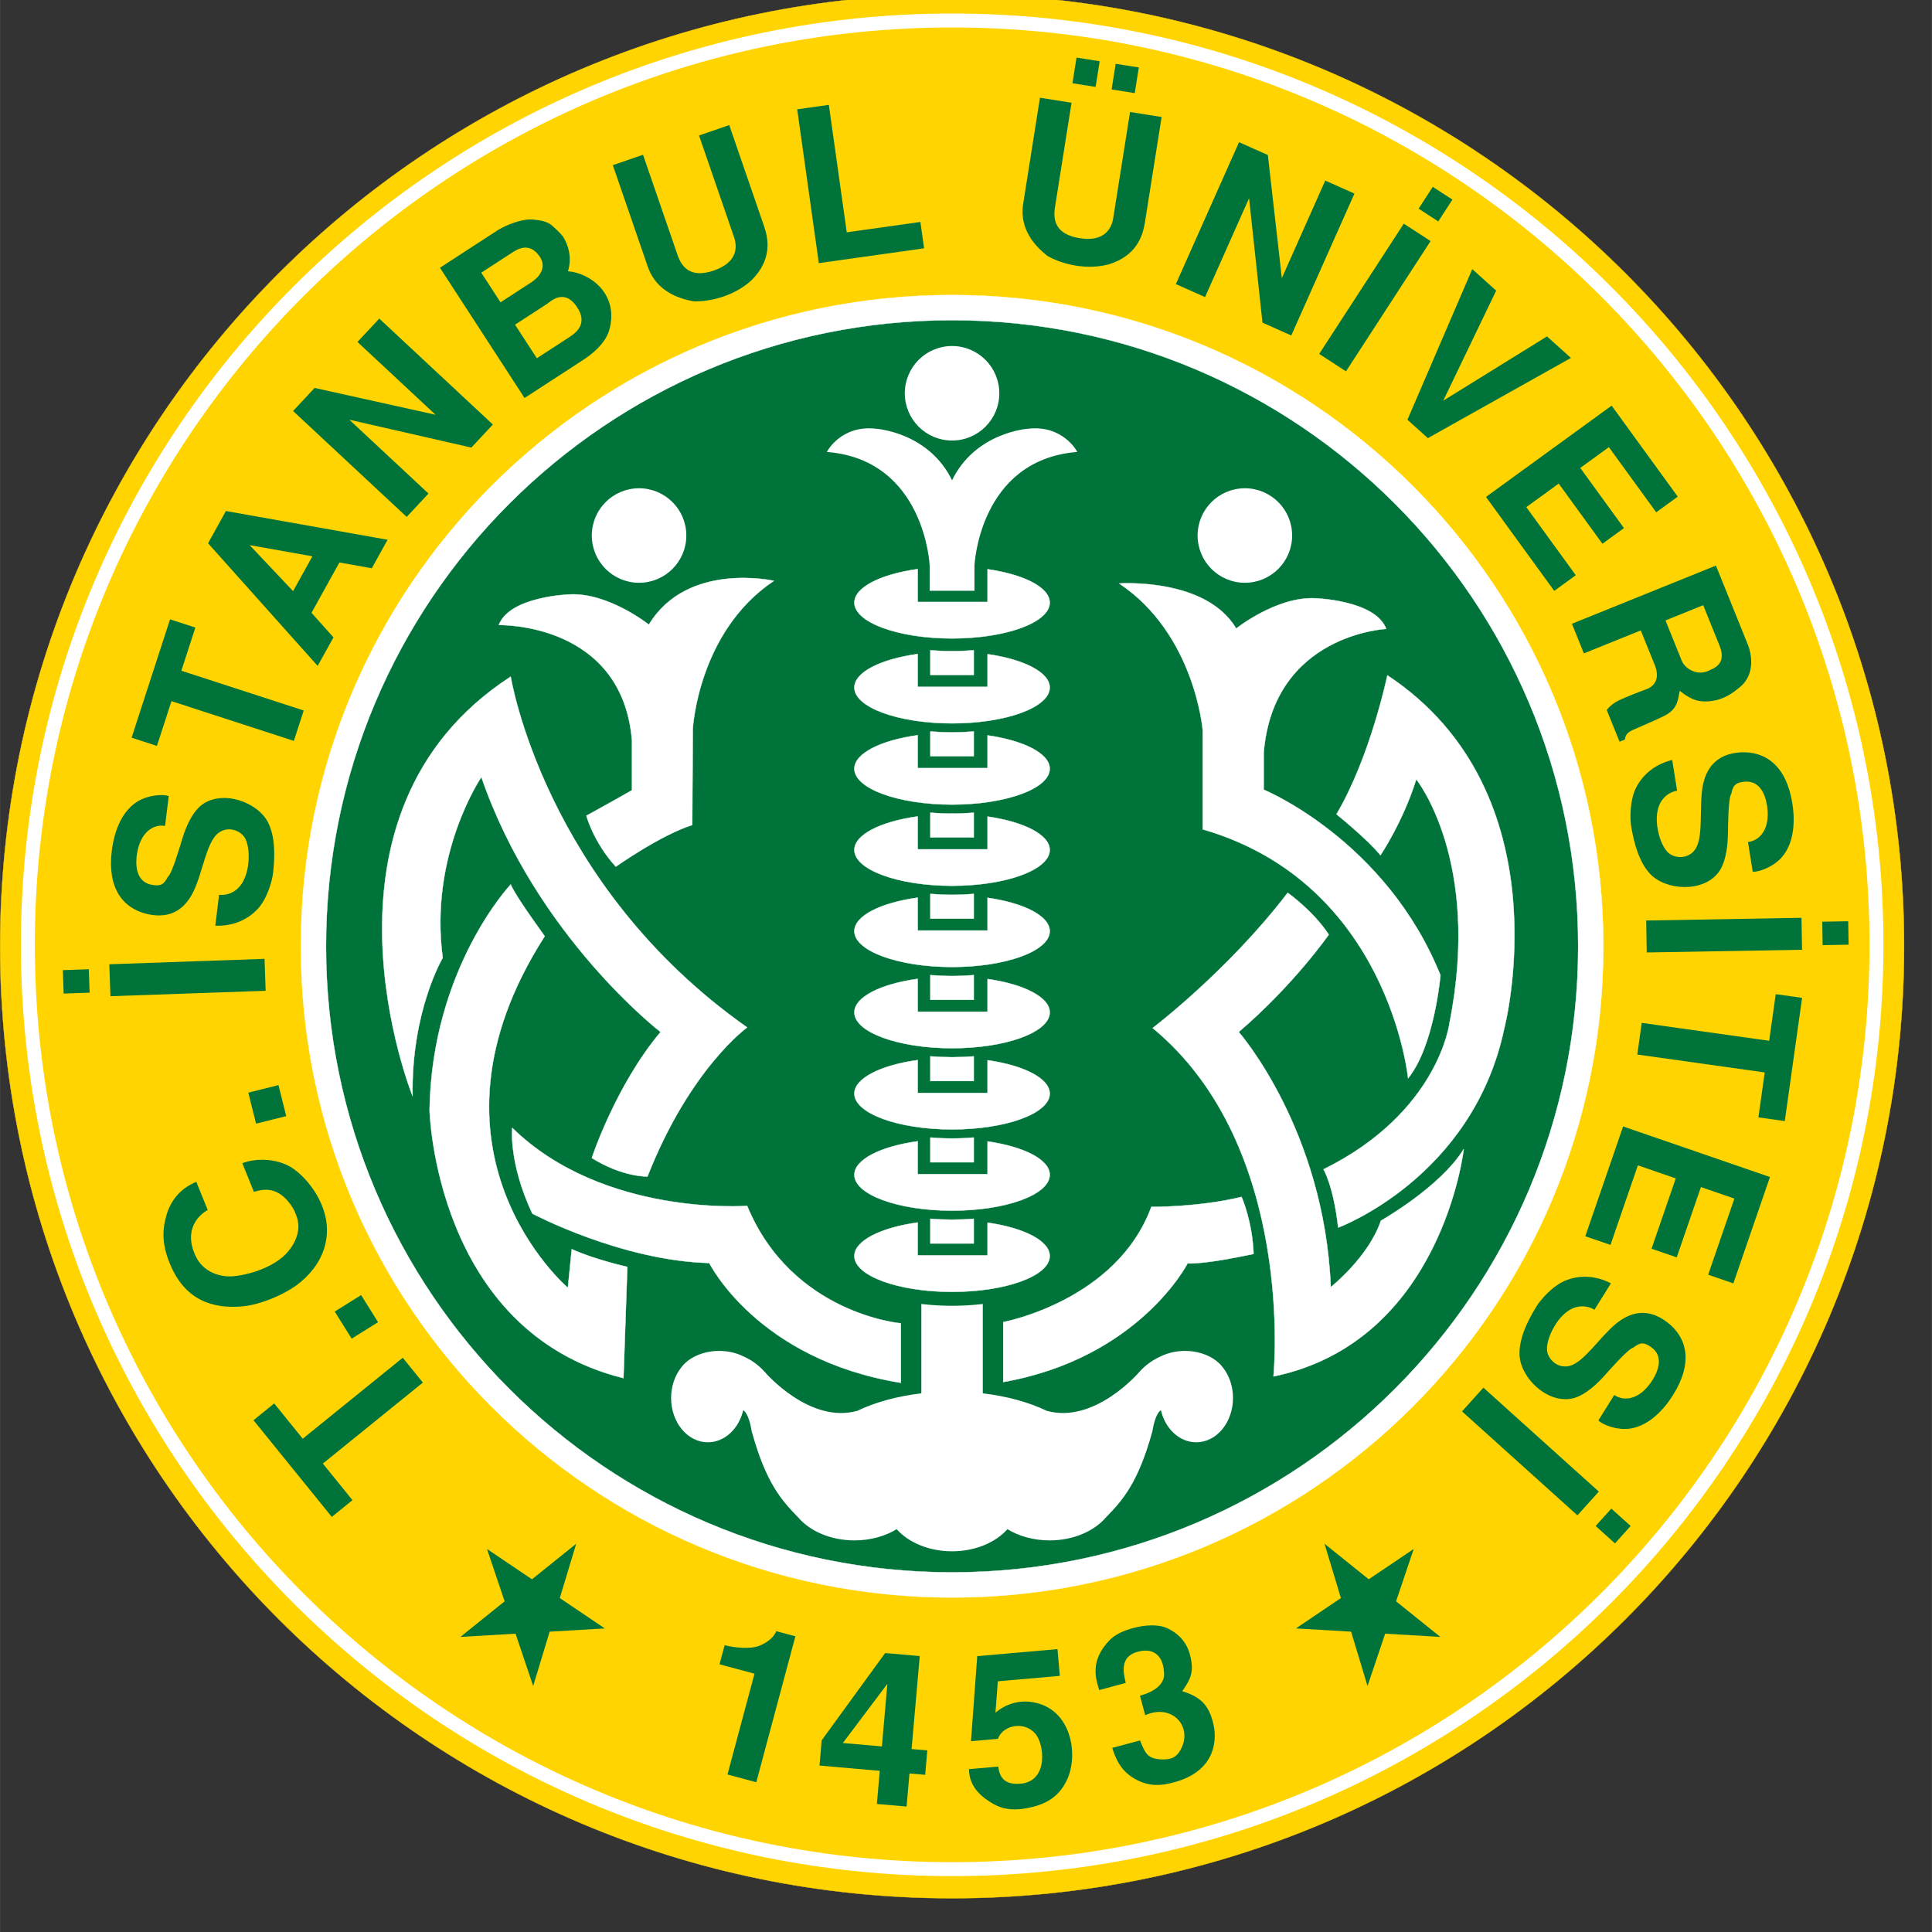 <?xml version="1.0" encoding="UTF-8" standalone="no"?>
<!-- Created with Inkscape (http://www.inkscape.org/) -->

<svg
   xmlns:dc="http://purl.org/dc/elements/1.1/"
   xmlns:cc="http://creativecommons.org/ns#"
   xmlns:rdf="http://www.w3.org/1999/02/22-rdf-syntax-ns#"
   xmlns:svg="http://www.w3.org/2000/svg"
   xmlns="http://www.w3.org/2000/svg"
   xmlns:sodipodi="http://sodipodi.sourceforge.net/DTD/sodipodi-0.dtd"
   xmlns:inkscape="http://www.inkscape.org/namespaces/inkscape"
   width="75.891"
   height="75.892"
   viewBox="0 0 20.079 20.08"
   version="1.1"
   id="svg8"
   sodipodi:docname="iu.svg"
   inkscape:version="0.92.3 (2405546, 2018-03-11)">
  <rect x="0" y="0" width="20.079" height="20.08" fill="#333333" stroke="none"/>
  <defs
     id="defs2" />
  <sodipodi:namedview
     id="base"
     pagecolor="#00ffff"
     bordercolor="#666666"
     borderopacity="1.0"
     inkscape:pageopacity="0"
     inkscape:pageshadow="2"
     inkscape:zoom="0.35"
     inkscape:cx="250.0868"
     inkscape:cy="-334.7876"
     inkscape:document-units="mm"
     inkscape:current-layer="layer1"
     showgrid="false"
     fit-margin-left="0.1"
     fit-margin-top="0.1"
     fit-margin-right="0.1"
     fit-margin-bottom="0.1"
     units="px"
     inkscape:window-width="1920"
     inkscape:window-height="1017"
     inkscape:window-x="-8"
     inkscape:window-y="-8"
     inkscape:window-maximized="1" />
  <g
     inkscape:label="Layer 1"
     inkscape:groupmode="layer"
     id="layer1"
     transform="translate(-14.909,-45.055)">
    <g
       id="surface80717"
       transform="matrix(0.029,0,0,0.029,12.669,37.548)">
      <path
         id="path3882"
         d="m 77.273,597.992 c 0,-188.43 152.746,-341.18 341.176,-341.18 188.43,0 341.176,152.75 341.176,341.18 0,188.43 -152.746,341.184 -341.176,341.184 -188.43,0 -341.176,-152.754 -341.176,-341.184 M 418.449,266.73 c 182.953,0 331.258,148.309 331.258,331.262 0,182.957 -148.305,331.266 -331.258,331.266 -182.953,0 -331.262,-148.309 -331.262,-331.266 0,-182.953 148.309,-331.262 331.262,-331.262"
         style="fill:#ffd400;fill-opacity:1;fill-rule:evenodd;stroke:none"
         inkscape:connector-curvature="0" />
      <path
         id="path3884"
         transform="matrix(1,0,0,-1,77.272,597.993)"
         d="M 9.375e-4,0.001 C 9.375e-4,188.431 152.747,341.181 341.177,341.181 529.606,341.181 682.352,188.431 682.352,0.001 682.352,-188.428 529.606,-341.182 341.177,-341.182 152.747,-341.182 9.375e-4,-188.428 9.375e-4,0.001 Z M 341.177,331.263 c 182.953,0 331.258,-148.309 331.258,-331.262 C 672.435,-182.956 524.13,-331.264 341.177,-331.264 158.224,-331.264 9.915,-182.956 9.915,0.001 9.915,182.954 158.224,331.263 341.177,331.263 Z m 0,0"
         style="fill:none;stroke:#ffd400;stroke-width:0.12;stroke-linecap:butt;stroke-linejoin:miter;stroke-miterlimit:3.864;stroke-opacity:1"
         inkscape:connector-curvature="0" />
      <path
         id="path3886"
         d="m 87.215,597.469 c 0,-182.953 148.305,-331.262 331.258,-331.262 182.945,0 331.262,148.309 331.262,331.262 0,182.957 -148.316,331.27 -331.262,331.27 -182.953,0 -331.258,-148.312 -331.258,-331.27"
         style="fill:#ffd400;fill-opacity:1;fill-rule:evenodd;stroke:none"
         inkscape:connector-curvature="0" />
      <path
         id="path3888"
         transform="matrix(1,0,0,-1,87.214,597.469)"
         d="m 9.4375e-4,1.5e-4 c 0,182.953 148.305,331.262 331.258,331.262 182.945,0 331.262,-148.309 331.262,-331.262 0,-182.957 -148.316,-331.27 -331.262,-331.27 -182.953,0 -331.258,148.312 -331.258,331.27 z m 0,0"
         style="fill:none;stroke:#ffffff;stroke-width:5;stroke-linecap:butt;stroke-linejoin:miter;stroke-miterlimit:3.864;stroke-opacity:1"
         inkscape:connector-curvature="0" />
      <path
         id="path3890"
         d="m 189.906,597.992 c 0,-126.227 102.316,-228.547 228.543,-228.547 126.223,0 228.547,102.32 228.547,228.547 0,126.227 -102.324,228.547 -228.547,228.547 -126.227,0 -228.543,-102.32 -228.543,-228.547"
         style="fill:#00733a;fill-opacity:1;fill-rule:evenodd;stroke:none"
         inkscape:connector-curvature="0" />
      <path
         id="path3892"
         transform="matrix(1,0,0,-1,189.905,597.993)"
         d="m 0.001,0.001 c 0,126.227 102.316,228.547 228.543,228.547 126.223,0 228.547,-102.32 228.547,-228.547 0,-126.227 -102.324,-228.547 -228.547,-228.547 -126.227,0 -228.543,102.32 -228.543,228.547 z m 0,0"
         style="fill:none;stroke:#00733a;stroke-width:0.503;stroke-linecap:butt;stroke-linejoin:miter;stroke-miterlimit:3.864;stroke-opacity:1"
         inkscape:connector-curvature="0" />
      <path
         id="path3894"
         d="m 185.059,597.992 c 0,-128.898 104.492,-233.391 233.391,-233.391 128.902,0 233.391,104.492 233.391,233.391 0,128.902 -104.488,233.395 -233.391,233.395 -128.898,0 -233.391,-104.492 -233.391,-233.395 M 418.449,373.613 c 123.926,0 224.379,100.457 224.379,224.379 0,123.926 -100.453,224.383 -224.379,224.383 -123.926,0 -224.379,-100.457 -224.379,-224.383 0,-123.922 100.453,-224.379 224.379,-224.379"
         style="fill:#ffffff;fill-opacity:1;fill-rule:evenodd;stroke:none"
         inkscape:connector-curvature="0" />
      <path
         id="path3896"
         transform="matrix(1,0,0,-1,185.06,597.993)"
         d="m -0.002,0.001 c 0,128.898 104.492,233.391 233.391,233.391 128.902,0 233.391,-104.492 233.391,-233.391 0,-128.902 -104.488,-233.395 -233.391,-233.395 -128.898,0 -233.391,104.492 -233.391,233.395 z M 233.389,224.38 c 123.926,0 224.379,-100.457 224.379,-224.379 C 457.768,-123.925 357.315,-224.382 233.389,-224.382 109.463,-224.382 9.01,-123.925 9.01,0.001 9.01,123.923 109.463,224.38 233.389,224.38 Z m 0,0"
         style="fill:none;stroke:#ffffff;stroke-width:0.12;stroke-linecap:butt;stroke-linejoin:miter;stroke-miterlimit:3.864;stroke-opacity:1"
         inkscape:connector-curvature="0" />
      <path
         id="path3898"
         d="m 593.426,845.516 -19.77,-1.164 -6.32,18.762 -5.891,-19.484 -19.77,-1.164 16.121,-10.879 -5.887,-19.484 15.859,12.758 16.121,-10.871 -6.324,18.766 z m 0,0"
         style="fill:#00733a;fill-opacity:1;fill-rule:nonzero;stroke:none"
         inkscape:connector-curvature="0" />
      <path
         id="path3900"
         d="m 242.223,845.516 19.77,-1.164 6.324,18.762 5.895,-19.484 19.766,-1.164 -16.125,-10.879 5.895,-19.484 -15.859,12.758 -16.125,-10.871 6.32,18.766 z m 0,0"
         style="fill:#00733a;fill-opacity:1;fill-rule:nonzero;stroke:none"
         inkscape:connector-curvature="0" />
      <path
         id="path3902"
         d="m 196.141,802.5 7.414,-6 -10.617,-13.117 35.844,-29.023 -7.207,-8.898 -35.844,29.016 -10.234,-12.641 -7.418,6.016 z m 0,0"
         style="fill:#00733a;fill-opacity:1;fill-rule:evenodd;stroke:none"
         inkscape:connector-curvature="0" />
      <path
         id="path3904"
         d="M 212.719,732.711 206.648,723 l -9.453,5.906 6.07,9.715 z m 0,0"
         style="fill:#00733a;fill-opacity:1;fill-rule:evenodd;stroke:none"
         inkscape:connector-curvature="0" />
      <path
         id="path3906"
         d="m 168.227,686.008 c 2.379,-0.637 7.707,-2.539 12.734,3.996 1.023,1.316 1.867,2.789 2.367,4.23 0.602,1.488 0.859,2.945 0.84,4.52 -0.148,3.105 -1.469,6.359 -4.535,9.574 -2.613,2.703 -6.434,4.656 -10.172,6.008 -3.77,1.273 -7.453,1.941 -9.582,1.973 -5.074,0.078 -10.059,-2.273 -12.359,-6.949 -4.953,-10.02 1.367,-15.371 4.156,-16.832 l -4.094,-10.117 c -2.59,1.125 -9.102,4.172 -11.125,13.633 -1.578,6.484 0.086,11.824 1.57,15.512 5.406,13.375 15.473,16.477 26.273,15.484 3.246,-0.32 6.93,-1.398 10.398,-2.797 3.398,-1.375 6.48,-3.117 8.66,-4.652 9.785,-7.168 13.918,-18.141 8.93,-29.469 -2.785,-6.285 -7.539,-11.117 -11.176,-13.191 -4.621,-2.66 -11.766,-3.234 -17.035,-1.184 z m 0,0"
         style="fill:#00733a;fill-opacity:1;fill-rule:evenodd;stroke:none"
         inkscape:connector-curvature="0" />
      <path
         id="path3908"
         d="m 179.812,658.871 -2.77,-11.117 -10.816,2.699 2.77,11.109 z m 0,0"
         style="fill:#00733a;fill-opacity:1;fill-rule:evenodd;stroke:none"
         inkscape:connector-curvature="0" />
      <path
         id="path3910"
         d="m 100.039,614.945 9.312,-0.324 -0.293,-8.395 -9.312,0.328 z m 16.367,-10.5 0.398,11.445 55.633,-1.941 L 172.035,602.5 Z m 0,0"
         style="fill:#00733a;fill-opacity:1;fill-rule:evenodd;stroke:none"
         inkscape:connector-curvature="0" />
      <path
         id="path3912"
         d="m 137.703,544.164 c -1.762,-0.68 -7.008,-0.555 -11.074,1.871 -7.484,4.543 -8.977,14.82 -9.34,17.777 -1.656,13.492 4.078,20.656 12.762,22.645 8.828,2.008 13.754,-2.387 16.535,-8.125 3.301,-6.824 4.641,-17.738 8.879,-20.91 3.062,-2.395 7.316,-1.332 9.293,1.375 1.184,1.605 1.887,5.305 1.496,9.105 -0.312,3.809 -1.648,7.797 -4.535,9.98 -2.199,1.656 -4.531,1.828 -5.973,1.652 l -1.355,11.066 c 5.273,0.262 11.031,-1.492 15.195,-5.98 3.457,-3.73 5.262,-10.277 5.531,-13.094 0.68,-6.148 0.711,-12.68 -1.742,-17.754 -3.625,-7.445 -16.375,-12.012 -23.824,-6.465 -3.992,3.051 -6.156,9.402 -7.059,12.367 -0.641,2.074 -3.59,12.328 -5.113,13.449 -1.293,2.383 -2.207,3.574 -5.961,2.809 -4.5,-0.938 -5.891,-5.266 -5.137,-10.785 1.109,-7.789 5.656,-11 10.109,-10.301 z m 0,0"
         style="fill:#00733a;fill-opacity:1;fill-rule:evenodd;stroke:none"
         inkscape:connector-curvature="0" />
      <path
         id="path3914"
         d="m 124.395,523.238 9.074,2.949 5.219,-16.047 43.859,14.25 3.539,-10.891 -43.863,-14.254 5.027,-15.469 -9.078,-2.949 z m 0,0"
         style="fill:#00733a;fill-opacity:1;fill-rule:evenodd;stroke:none"
         inkscape:connector-curvature="0" />
      <path
         id="path3916"
         d="m 166.699,454.23 22.492,3.996 -6.926,12.492 z m -8.504,-12.223 -6.402,11.555 39.281,43.949 5.664,-10.219 -7.863,-8.812 9.996,-18.031 11.602,2.066 5.664,-10.215 z m 0,0"
         style="fill:#00733a;fill-opacity:1;fill-rule:evenodd;stroke:none"
         inkscape:connector-curvature="0" />
      <path
         id="path3918"
         d="m 182.273,406.16 40.715,37.961 7.809,-8.375 -28.367,-26.457 43.73,9.98 7.707,-8.266 -40.711,-37.961 -7.812,8.375 27.98,26.09 -43.344,-9.617 z m 0,0"
         style="fill:#00733a;fill-opacity:1;fill-rule:evenodd;stroke:none"
         inkscape:connector-curvature="0" />
      <path
         id="path3920"
         d="m 261.809,375.219 11.527,-7.484 c 1.023,-0.664 5.957,-5.691 10.555,0.973 4.52,6.535 -0.879,9.859 -2.992,11.23 l -11.273,7.32 z m -12.102,-18.637 11.398,-7.402 c 3.328,-2.164 6.598,-2.461 9.41,1.449 2.266,3.074 1.336,6.688 -3.02,9.516 l -10.887,7.066 z m 15.516,44.918 21.066,-13.684 c 2.945,-1.914 7.84,-5.727 9.254,-10.562 1.836,-6.289 0.223,-11.434 -2.867,-15.07 -3.195,-3.66 -7.766,-5.789 -11.895,-6.113 1.566,-5.023 0.012,-9.66 -1.816,-12.477 -0.77,-1.047 -3.828,-4.07 -4.922,-4.633 -2.188,-1.129 -4.156,-1.219 -4.855,-1.309 -4.734,-0.84 -11.125,2.215 -13.473,3.648 l -20.812,13.516 z m 0,0"
         style="fill:#00733a;fill-opacity:1;fill-rule:evenodd;stroke:none"
         inkscape:connector-curvature="0" />
      <path
         id="path3922"
         d="m 327.754,307.418 12.555,36.457 c 1.145,3.324 1.395,8.969 -7.199,11.93 -8.809,3.031 -11.582,-1.746 -12.871,-5.02 l -12.555,-36.457 -10.828,3.73 12.504,36.312 c 1.789,5.199 6.094,10.66 16.496,12.492 3.258,0.086 7.094,-0.504 10.777,-1.773 3.68,-1.266 7.258,-3.305 10.008,-5.871 7.27,-7.266 6.039,-14.594 4.445,-19.215 L 338.582,303.688 Z m 0,0"
         style="fill:#00733a;fill-opacity:1;fill-rule:evenodd;stroke:none"
         inkscape:connector-curvature="0" />
      <path
         id="path3924"
         d="m 362.938,298.039 7.746,55.121 37.73,-5.305 -1.328,-9.449 -26.391,3.711 -6.418,-45.672 z m 0,0"
         style="fill:#00733a;fill-opacity:1;fill-rule:evenodd;stroke:none"
         inkscape:connector-curvature="0" />
      <path
         id="path3926"
         d="m 482.223,299 -6.035,38.086 c -0.547,3.469 -2.98,8.574 -11.957,7.152 -9.199,-1.457 -9.402,-6.98 -9.012,-10.473 l 6.039,-38.086 -11.316,-1.793 -6.004,37.938 c -0.863,5.43 0.371,12.273 8.699,18.77 2.836,1.613 6.5,2.887 10.348,3.496 3.844,0.609 7.961,0.488 11.59,-0.484 9.836,-3 12.184,-10.051 12.953,-14.875 l 6.008,-37.938 z m -5.148,-17.281 -1.461,9.199 8.297,1.316 1.457,-9.203 z m -15.488,6.98 8.297,1.312 1.453,-9.199 -8.293,-1.316 z m 0,0"
         style="fill:#00733a;fill-opacity:1;fill-rule:evenodd;stroke:none"
         inkscape:connector-curvature="0" />
      <path
         id="path3928"
         d="m 521.285,309.82 -22.641,50.855 10.457,4.656 15.781,-35.434 4.797,44.594 10.328,4.598 22.637,-50.852 -10.461,-4.66 -15.559,34.949 -5.02,-44.109 z m 0,0"
         style="fill:#00733a;fill-opacity:1;fill-rule:evenodd;stroke:none"
         inkscape:connector-curvature="0" />
      <path
         id="path3930"
         d="m 590.715,325.828 -5.074,7.812 7.047,4.574 5.074,-7.816 z m -0.781,19.43 -9.605,-6.238 -30.316,46.684 9.605,6.238 z m 0,0"
         style="fill:#00733a;fill-opacity:1;fill-rule:evenodd;stroke:none"
         inkscape:connector-curvature="0" />
      <path
         id="path3932"
         d="m 631.656,379.426 -37.184,23.035 18.965,-39.438 -8.562,-7.715 -23.234,53.988 7.324,6.59 51.258,-28.746 z m 0,0"
         style="fill:#00733a;fill-opacity:1;fill-rule:evenodd;stroke:none"
         inkscape:connector-curvature="0" />
      <path
         id="path3934"
         d="m 654.82,404.238 -45.031,32.719 24.457,33.668 7.723,-5.613 -17.73,-24.402 11.617,-8.438 15.66,21.562 7.719,-5.613 -15.656,-21.559 10.25,-7.449 16.965,23.352 7.723,-5.613 z m 0,0"
         style="fill:#00733a;fill-opacity:1;fill-rule:evenodd;stroke:none"
         inkscape:connector-curvature="0" />
      <path
         id="path3936"
         d="m 687.637,475.758 5.805,14.371 c 1.922,4.742 0.477,7.301 -3.203,8.789 -4.836,2.695 -9.262,-0.707 -10.262,-3.184 l -5.859,-14.516 z m -47.055,6.652 4.293,10.621 20.387,-8.238 5.039,12.465 c 1.488,3.68 0.816,6.914 -2.598,8.457 -3.809,1.375 -7.914,3.035 -10.406,4.207 -1.641,0.828 -3.031,1.879 -4.246,3.359 l 4.609,11.398 1.91,-0.773 c 0.25,-1.418 0.547,-2.523 3.449,-3.695 2.59,-1.133 9.324,-4.02 11.34,-5.16 4.441,-2.453 4.344,-6.367 4.832,-8.625 3.453,2.641 5.996,4.25 10.977,3.723 4.977,-0.527 8.223,-3.078 10.207,-4.703 4.992,-3.746 5.281,-9.957 3.406,-15.211 L 692.195,461.562 Z m 0,0"
         style="fill:#00733a;fill-opacity:1;fill-rule:evenodd;stroke:none"
         inkscape:connector-curvature="0" />
      <path
         id="path3938"
         d="m 705.379,571.273 c 1.879,0.168 6.887,-1.402 10.129,-4.852 5.941,-6.43 4.543,-16.723 4.07,-19.664 -2.117,-13.426 -9.609,-18.73 -18.5,-18.254 -9.047,0.504 -12.566,6.09 -13.66,12.367 -1.289,7.473 0.434,18.332 -2.766,22.551 -2.285,3.145 -6.672,3.297 -9.309,1.242 -1.586,-1.215 -3.281,-4.582 -3.953,-8.34 -0.75,-3.746 -0.566,-7.953 1.605,-10.848 1.66,-2.195 3.855,-3.008 5.285,-3.234 l -1.742,-11.012 c -5.145,1.203 -10.191,4.477 -12.965,9.938 -2.293,4.539 -2.223,11.332 -1.703,14.113 1.039,6.094 2.812,12.387 6.566,16.586 5.539,6.156 19.051,7.031 24.684,-0.355 2.992,-4.031 3.32,-10.73 3.379,-13.832 0.043,-2.172 0.055,-12.84 1.207,-14.34 0.586,-2.641 1.137,-4.047 4.953,-4.34 4.586,-0.34 7.117,3.434 7.91,8.953 1.082,7.793 -2.406,12.133 -6.879,12.684 z m 0,0"
         style="fill:#00733a;fill-opacity:1;fill-rule:evenodd;stroke:none"
         inkscape:connector-curvature="0" />
      <path
         id="path3940"
         d="m 739.609,589.027 -9.312,0.16 0.145,8.402 9.312,-0.164 z m -16.547,10.219 -0.203,-11.453 -55.652,0.969 0.195,11.453 z m 0,0"
         style="fill:#00733a;fill-opacity:1;fill-rule:evenodd;stroke:none"
         inkscape:connector-curvature="0" />
      <path
         id="path3942"
         d="m 723.078,616.484 -9.453,-1.324 -2.344,16.707 -45.672,-6.418 -1.594,11.344 45.668,6.418 -2.262,16.105 9.453,1.328 z m 0,0"
         style="fill:#00733a;fill-opacity:1;fill-rule:evenodd;stroke:none"
         inkscape:connector-curvature="0" />
      <path
         id="path3944"
         d="m 711.559,680.691 -52.629,-18.121 -13.547,39.352 9.027,3.105 9.816,-28.52 13.574,4.676 -8.68,25.199 9.027,3.105 8.676,-25.199 11.988,4.129 -9.398,27.289 9.027,3.105 z m 0,0"
         style="fill:#00733a;fill-opacity:1;fill-rule:evenodd;stroke:none"
         inkscape:connector-curvature="0" />
      <path
         id="path3946"
         d="m 650.062,767.938 c 1.312,1.355 6.117,3.461 10.828,2.984 8.699,-0.957 14.398,-9.641 15.977,-12.168 7.199,-11.523 5.035,-20.445 -1.996,-25.914 -7.152,-5.555 -13.477,-3.648 -18.418,0.371 -5.875,4.789 -11.707,14.117 -16.883,15.207 -3.785,0.875 -7.199,-1.887 -7.844,-5.172 -0.395,-1.965 0.535,-5.609 2.492,-8.891 1.891,-3.32 4.789,-6.367 8.328,-7.129 2.695,-0.566 4.879,0.258 6.113,1.027 l 5.906,-9.457 c -4.672,-2.465 -10.625,-3.309 -16.301,-1 -4.715,1.918 -9.113,7.09 -10.547,9.527 -3.215,5.289 -6.008,11.191 -5.922,16.828 0.137,8.281 9.762,17.805 18.859,15.926 4.902,-1.074 9.551,-5.918 11.621,-8.223 1.461,-1.613 8.469,-9.656 10.316,-10.027 2.18,-1.613 3.516,-2.312 6.59,-0.027 3.688,2.75 3.117,7.262 0.102,11.945 -4.297,6.59 -9.777,7.578 -13.52,5.062 z m 0,0"
         style="fill:#00733a;fill-opacity:1;fill-rule:evenodd;stroke:none"
         inkscape:connector-curvature="0" />
      <path
         id="path3948"
         d="m 661.633,805.754 -6.926,-6.23 -5.617,6.234 6.926,6.238 z m -19.07,-3.812 7.664,-8.516 -41.363,-37.246 -7.664,8.512 z m 0,0"
         style="fill:#00733a;fill-opacity:1;fill-rule:evenodd;stroke:none"
         inkscape:connector-curvature="0" />
      <path
         id="path3950"
         d="m 362.289,845.301 -6.859,-1.836 c -0.988,2.504 -3.688,4.309 -6.238,5.285 -3.074,1.148 -8.496,0.727 -12.258,-0.281 l -1.84,6.859 12.539,3.363 -9.684,36.133 10.328,2.77 z m 0,0"
         style="fill:#00733a;fill-opacity:1;fill-rule:evenodd;stroke:none"
         inkscape:connector-curvature="0" />
      <path
         id="path3952"
         d="m 395.254,862.324 -1.965,22.438 -13.996,-1.227 z m -0.797,-11.031 -22.742,31.277 -0.793,9.051 21.602,1.887 -1.035,11.871 10.648,0.926 1.035,-11.859 5.629,0.488 0.766,-8.746 -5.629,-0.492 2.918,-33.32 z m 0,0"
         style="fill:#00733a;fill-opacity:1;fill-rule:evenodd;stroke:none"
         inkscape:connector-curvature="0" />
      <path
         id="path3954"
         d="m 424.492,892.902 c 0.059,2.449 0.535,7.008 6.648,11.145 2.527,1.695 6.113,4.141 13.367,2.969 8.312,-1.34 12.375,-4.836 14.855,-9.73 4.582,-8.988 2.043,-24.934 -10.496,-28.055 -2.117,-0.578 -4.043,-0.641 -5.793,-0.488 -1.672,0.148 -3.094,0.574 -4.352,1.074 -2.52,0.98 -4.082,2.344 -4.734,2.863 l 0.859,-11.266 22.211,-1.941 -0.84,-9.586 -28.754,2.516 -2.242,30.473 9.66,-0.848 c 0.859,-2.449 3.172,-4.035 5.742,-4.488 2.57,-0.453 5.461,0.215 7.582,2.559 3.227,3.551 4.902,16.586 -4.641,17.957 -6.898,0.832 -8.145,-2.891 -8.578,-6.07 z m 0,0"
         style="fill:#00733a;fill-opacity:1;fill-rule:evenodd;stroke:none"
         inkscape:connector-curvature="0" />
      <path
         id="path3956"
         d="m 475.852,885.281 c 1.156,3.723 2.812,7.551 6.781,10.281 6.188,4.195 11.504,3.086 15.34,2.059 14.527,-3.895 15.383,-14.559 14.27,-20.191 -1.555,-7.566 -4.859,-10.473 -11.316,-12.465 2.148,-3.18 4.145,-5.773 3.219,-10.977 -0.434,-2.492 -1.469,-8.145 -8.383,-11.508 -2.555,-1.297 -6.613,-1.395 -10.512,-0.586 -3.891,0.809 -7.777,2.242 -10.09,4.523 -7.672,7.668 -5.074,14.402 -3.992,18.141 l 9.512,-2.547 c -0.781,-3.5 -2.398,-9.555 4.57,-11.258 5.945,-1.441 8.781,2.07 9.105,7.121 0.742,4.543 -3.562,7.359 -8.574,8.703 l 1.875,7.004 c 9.648,-4.402 17.5,4.242 12.492,12.707 -0.59,1.023 -1.316,1.852 -2.492,2.48 -1.125,0.535 -2.711,0.801 -4.898,0.602 -4.285,-0.352 -5.211,-2.32 -6.949,-6.754 z m 0,0"
         style="fill:#00733a;fill-opacity:1;fill-rule:evenodd;stroke:none"
         inkscape:connector-curvature="0" />
      <path
         id="path3958"
         d="m 383.426,505.266 c 0,-5.5 9.438,-10.191 22.695,-12.02 v 11.785 h 25.039 v -11.73 c 13.043,1.867 22.285,6.523 22.285,11.965 0,7.09 -15.676,12.836 -35.012,12.836 -19.332,0 -35.008,-5.746 -35.008,-12.836"
         style="fill:#ffffff;fill-opacity:1;fill-rule:nonzero;stroke:none"
         inkscape:connector-curvature="0" />
      <path
         id="path3960"
         transform="matrix(1,0,0,-1,383.425,505.265)"
         d="m 9.8125e-4,-3.25e-4 c 0,5.5 9.437,10.191 22.695,12.02 V 0.234 H 47.735 V 11.965 C 60.778,10.097 70.021,5.441 70.021,-3.25e-4 c 0,-7.09 -15.676,-12.836 -35.012,-12.836 -19.332,0 -35.008,5.746 -35.008,12.836 z m 0,0"
         style="fill:none;stroke:#ffffff;stroke-width:0.12;stroke-linecap:butt;stroke-linejoin:miter;stroke-miterlimit:3.864;stroke-opacity:1"
         inkscape:connector-curvature="0" />
      <path
         id="path3962"
         d="m 383.426,534.371 c 0,-5.5 9.438,-10.191 22.695,-12.02 v 11.785 h 25.039 v -11.727 c 13.043,1.867 22.285,6.52 22.285,11.961 0,7.09 -15.676,12.84 -35.012,12.84 -19.332,0 -35.008,-5.75 -35.008,-12.84"
         style="fill:#ffffff;fill-opacity:1;fill-rule:nonzero;stroke:none"
         inkscape:connector-curvature="0" />
      <path
         id="path3964"
         transform="matrix(1,0,0,-1,383.425,534.373)"
         d="M 9.8125e-4,0.002 C 9.8125e-4,5.502 9.438,10.193 22.696,12.021 V 0.236 H 47.735 V 11.963 C 60.778,10.095 70.021,5.443 70.021,0.002 c 0,-7.09 -15.676,-12.84 -35.012,-12.84 -19.332,0 -35.008,5.75 -35.008,12.84 z m 0,0"
         style="fill:none;stroke:#ffffff;stroke-width:0.12;stroke-linecap:butt;stroke-linejoin:miter;stroke-miterlimit:3.864;stroke-opacity:1"
         inkscape:connector-curvature="0" />
      <path
         id="path3966"
         d="m 426.215,521.012 v 8.863 h -15.559 v -8.863 c 2.5,0.211 5.105,0.324 7.777,0.324 2.676,0 5.277,-0.113 7.781,-0.324"
         style="fill:#ffffff;fill-opacity:1;fill-rule:nonzero;stroke:none"
         inkscape:connector-curvature="0" />
      <path
         id="path3968"
         transform="matrix(1,0,0,-1,426.215,521.013)"
         d="M 4.375e-5,0.002 V -8.862 H -15.559 v 8.863 c 2.5,-0.211 5.105,-0.324 7.777,-0.324 2.676,0 5.277,0.113 7.781,0.324 z m 0,0"
         style="fill:none;stroke:#ffffff;stroke-width:0.12;stroke-linecap:butt;stroke-linejoin:miter;stroke-miterlimit:3.864;stroke-opacity:1"
         inkscape:connector-curvature="0" />
      <path
         id="path3970"
         d="m 383.426,563.477 c 0,-5.5 9.438,-10.191 22.695,-12.02 v 11.785 h 25.039 v -11.727 c 13.043,1.867 22.285,6.52 22.285,11.961 0,7.09 -15.676,12.84 -35.012,12.84 -19.332,0 -35.008,-5.75 -35.008,-12.84"
         style="fill:#ffffff;fill-opacity:1;fill-rule:nonzero;stroke:none"
         inkscape:connector-curvature="0" />
      <path
         id="path3972"
         transform="matrix(1,0,0,-1,383.425,563.478)"
         d="m 9.8125e-4,0.002 c 0,5.5 9.437,10.191 22.695,12.02 V 0.236 H 47.735 V 11.963 C 60.778,10.095 70.021,5.443 70.021,0.002 c 0,-7.09 -15.676,-12.84 -35.012,-12.84 -19.332,0 -35.008,5.75 -35.008,12.84 z m 0,0"
         style="fill:none;stroke:#ffffff;stroke-width:0.12;stroke-linecap:butt;stroke-linejoin:miter;stroke-miterlimit:3.864;stroke-opacity:1"
         inkscape:connector-curvature="0" />
      <path
         id="path3974"
         d="m 383.426,592.582 c 0,-5.5 9.438,-10.191 22.695,-12.02 v 11.785 h 25.039 v -11.727 c 13.043,1.867 22.285,6.52 22.285,11.961 0,7.09 -15.676,12.84 -35.012,12.84 -19.332,0 -35.008,-5.75 -35.008,-12.84"
         style="fill:#ffffff;fill-opacity:1;fill-rule:nonzero;stroke:none"
         inkscape:connector-curvature="0" />
      <path
         id="path3976"
         transform="matrix(1,0,0,-1,383.425,592.583)"
         d="M 9.8125e-4,0.001 C 9.8125e-4,5.501 9.438,10.193 22.696,12.021 V 0.236 H 47.735 V 11.962 C 60.778,10.095 70.021,5.443 70.021,0.001 c 0,-7.09 -15.676,-12.84 -35.012,-12.84 -19.332,0 -35.008,5.75 -35.008,12.84 z m 0,0"
         style="fill:none;stroke:#ffffff;stroke-width:0.12;stroke-linecap:butt;stroke-linejoin:miter;stroke-miterlimit:3.864;stroke-opacity:1"
         inkscape:connector-curvature="0" />
      <path
         id="path3978"
         d="m 383.426,621.688 c 0,-5.5 9.438,-10.191 22.695,-12.02 v 11.785 h 25.039 v -11.727 c 13.043,1.867 22.285,6.523 22.285,11.961 0,7.094 -15.676,12.844 -35.012,12.844 -19.332,0 -35.008,-5.75 -35.008,-12.844"
         style="fill:#ffffff;fill-opacity:1;fill-rule:nonzero;stroke:none"
         inkscape:connector-curvature="0" />
      <path
         id="path3980"
         transform="matrix(1,0,0,-1,383.425,621.688)"
         d="m 9.8125e-4,2e-4 c 0,5.5 9.437,10.191 22.695,12.02 V 0.235 H 47.735 V 11.961 C 60.778,10.094 70.021,5.438 70.021,2e-4 c 0,-7.094 -15.676,-12.844 -35.012,-12.844 -19.332,0 -35.008,5.75 -35.008,12.844 z m 0,0"
         style="fill:none;stroke:#ffffff;stroke-width:0.12;stroke-linecap:butt;stroke-linejoin:miter;stroke-miterlimit:3.864;stroke-opacity:1"
         inkscape:connector-curvature="0" />
      <path
         id="path3982"
         d="m 383.426,650.797 c 0,-5.504 9.438,-10.191 22.695,-12.023 v 11.785 h 25.039 v -11.727 c 13.043,1.867 22.285,6.523 22.285,11.965 0,7.086 -15.676,12.832 -35.012,12.832 -19.332,0 -35.008,-5.746 -35.008,-12.832"
         style="fill:#ffffff;fill-opacity:1;fill-rule:nonzero;stroke:none"
         inkscape:connector-curvature="0" />
      <path
         id="path3984"
         transform="matrix(1,0,0,-1,383.425,650.796)"
         d="m 9.8125e-4,-7.75e-4 c 0,5.504 9.437,10.191 22.695,12.023 V 0.238 H 47.735 V 11.964 C 60.778,10.097 70.021,5.441 70.021,-7.75e-4 c 0,-7.086 -15.676,-12.832 -35.012,-12.832 -19.332,0 -35.008,5.746 -35.008,12.832 z m 0,0"
         style="fill:none;stroke:#ffffff;stroke-width:0.12;stroke-linecap:butt;stroke-linejoin:miter;stroke-miterlimit:3.864;stroke-opacity:1"
         inkscape:connector-curvature="0" />
      <path
         id="path3986"
         d="m 383.426,679.898 c 0,-5.5 9.438,-10.188 22.695,-12.023 v 11.789 h 25.039 V 667.938 c 13.043,1.871 22.285,6.52 22.285,11.961 0,7.094 -15.676,12.84 -35.012,12.84 -19.332,0 -35.008,-5.746 -35.008,-12.84"
         style="fill:#ffffff;fill-opacity:1;fill-rule:nonzero;stroke:none"
         inkscape:connector-curvature="0" />
      <path
         id="path3988"
         transform="matrix(1,0,0,-1,383.425,679.9)"
         d="M 9.8125e-4,0.001 C 9.8125e-4,5.501 9.438,10.189 22.696,12.025 V 0.236 H 47.735 V 11.962 C 60.778,10.091 70.021,5.443 70.021,0.001 c 0,-7.094 -15.676,-12.84 -35.012,-12.84 -19.332,0 -35.008,5.746 -35.008,12.84 z m 0,0"
         style="fill:none;stroke:#ffffff;stroke-width:0.12;stroke-linecap:butt;stroke-linejoin:miter;stroke-miterlimit:3.864;stroke-opacity:1"
         inkscape:connector-curvature="0" />
      <path
         id="path3990"
         d="m 383.426,709.008 c 0,-5.504 9.438,-10.191 22.695,-12.02 v 11.781 h 25.039 v -11.727 c 13.043,1.871 22.285,6.516 22.285,11.965 0,7.086 -15.676,12.84 -35.012,12.84 -19.332,0 -35.008,-5.754 -35.008,-12.84"
         style="fill:#ffffff;fill-opacity:1;fill-rule:nonzero;stroke:none"
         inkscape:connector-curvature="0" />
      <path
         id="path3992"
         transform="matrix(1,0,0,-1,383.425,709.006)"
         d="m 9.8125e-4,-0.002 c 0,5.504 9.437,10.191 22.695,12.02 V 0.237 h 25.039 v 11.727 c 13.043,-1.871 22.285,-6.516 22.285,-11.965 0,-7.086 -15.676,-12.84 -35.012,-12.84 -19.332,0 -35.008,5.754 -35.008,12.84 z m 0,0"
         style="fill:none;stroke:#ffffff;stroke-width:0.12;stroke-linecap:butt;stroke-linejoin:miter;stroke-miterlimit:3.864;stroke-opacity:1"
         inkscape:connector-curvature="0" />
      <path
         id="path3994"
         d="m 383.426,474.836 c 0,-5.504 9.438,-10.195 22.695,-12.023 v 11.785 h 25.039 v -11.727 c 13.043,1.867 22.285,6.52 22.285,11.965 0,7.09 -15.676,12.836 -35.012,12.836 -19.332,0 -35.008,-5.746 -35.008,-12.836"
         style="fill:#ffffff;fill-opacity:1;fill-rule:nonzero;stroke:none"
         inkscape:connector-curvature="0" />
      <path
         id="path3996"
         transform="matrix(1,0,0,-1,383.425,474.834)"
         d="M 9.8125e-4,-0.002 C 9.8125e-4,5.502 9.438,10.194 22.696,12.022 V 0.237 h 25.039 v 11.727 c 13.043,-1.867 22.285,-6.52 22.285,-11.965 0,-7.09 -15.676,-12.836 -35.012,-12.836 -19.332,0 -35.008,5.746 -35.008,12.836 z m 0,0"
         style="fill:none;stroke:#ffffff;stroke-width:0.12;stroke-linecap:butt;stroke-linejoin:miter;stroke-miterlimit:3.864;stroke-opacity:1"
         inkscape:connector-curvature="0" />
      <path
         id="path3998"
         d="m 418.434,431.562 c 8.273,-17.684 27.406,-18.812 27.406,-18.812 12.082,-1.344 17.066,7.863 17.066,7.863 -34.996,3.066 -36.691,40.863 -36.691,40.863 v 8.859 h -15.559 v -8.859 c 0,0 -1.699,-37.797 -36.691,-40.863 0,0 4.988,-9.207 17.066,-7.863 0,0 19.129,1.129 27.402,18.812"
         style="fill:#ffffff;fill-opacity:1;fill-rule:nonzero;stroke:none"
         inkscape:connector-curvature="0" />
      <path
         id="path4000"
         transform="matrix(1,0,0,-1,418.435,431.561)"
         d="M -0.001,-0.002 C 8.272,17.682 27.405,18.811 27.405,18.811 39.487,20.154 44.472,10.947 44.472,10.947 9.476,7.881 7.78,-29.916 7.78,-29.916 v -8.859 H -7.778 v 8.859 c 0,0 -1.699,37.797 -36.691,40.863 0,0 4.988,9.207 17.066,7.863 0,0 19.129,-1.129 27.402,-18.812 z m 0,0"
         style="fill:none;stroke:#ffffff;stroke-width:0.503;stroke-linecap:butt;stroke-linejoin:miter;stroke-miterlimit:3.864;stroke-opacity:1"
         inkscape:connector-curvature="0" />
      <path
         id="path4002"
         d="m 401.75,399.809 c 0,-9.215 7.473,-16.688 16.684,-16.688 9.211,0 16.684,7.473 16.684,16.688 0,9.215 -7.473,16.684 -16.684,16.684 -9.211,0 -16.684,-7.469 -16.684,-16.684"
         style="fill:#ffffff;fill-opacity:1;fill-rule:evenodd;stroke:none"
         inkscape:connector-curvature="0" />
      <path
         id="path4004"
         transform="matrix(1,0,0,-1,401.751,399.807)"
         d="m -0.001,-0.001 c 0,9.215 7.473,16.687 16.684,16.687 9.211,0 16.684,-7.473 16.684,-16.687 0,-9.215 -7.473,-16.684 -16.684,-16.684 -9.211,0 -16.684,7.469 -16.684,16.684 z m 0,0"
         style="fill:none;stroke:#ffffff;stroke-width:0.503;stroke-linecap:butt;stroke-linejoin:miter;stroke-miterlimit:3.864;stroke-opacity:1"
         inkscape:connector-curvature="0" />
      <path
         id="path4006"
         d="m 289.574,450.785 c 0,-9.215 7.469,-16.684 16.684,-16.684 9.219,0 16.688,7.469 16.688,16.684 0,9.219 -7.469,16.688 -16.688,16.688 -9.215,0 -16.684,-7.469 -16.684,-16.688"
         style="fill:#ffffff;fill-opacity:1;fill-rule:evenodd;stroke:none"
         inkscape:connector-curvature="0" />
      <path
         id="path4008"
         transform="matrix(1,0,0,-1,289.574,450.786)"
         d="M 1.875e-5,0.001 C 1.875e-5,9.216 7.469,16.685 16.684,16.685 c 9.219,0 16.688,-7.469 16.688,-16.684 0,-9.219 -7.469,-16.687 -16.688,-16.687 -9.215,0 -16.684,7.469 -16.684,16.687 z m 0,0"
         style="fill:none;stroke:#ffffff;stroke-width:0.503;stroke-linecap:butt;stroke-linejoin:miter;stroke-miterlimit:3.864;stroke-opacity:1"
         inkscape:connector-curvature="0" />
      <path
         id="path4010"
         d="m 309.273,680.512 c 15.234,-38.75 35.719,-53.434 35.719,-53.434 -72.824,-51.23 -84.734,-125.719 -84.734,-125.719 -75.875,49.289 -35.164,150.344 -35.164,150.344 -0.555,-30.449 10.797,-49.551 10.797,-49.551 -4.992,-37.102 13.852,-64.797 13.852,-64.797 19.652,57.035 64.223,91.367 64.223,91.367 -16.125,19.211 -24.645,45.152 -24.645,45.152 11.074,6.91 19.953,6.637 19.953,6.637"
         style="fill:#ffffff;fill-opacity:1;fill-rule:evenodd;stroke:none"
         inkscape:connector-curvature="0" />
      <path
         id="path4012"
         transform="matrix(1,0,0,-1,309.272,680.512)"
         d="M 9.375e-4,1.8125e-4 C 15.235,38.75 35.72,53.434 35.72,53.434 -37.105,104.664 -49.015,179.153 -49.015,179.153 -124.89,129.863 -84.179,28.809 -84.179,28.809 c -0.555,30.449 10.797,49.551 10.797,49.551 -4.992,37.102 13.852,64.797 13.852,64.797 C -39.878,86.121 4.692,51.789 4.692,51.789 -11.433,32.578 -19.952,6.637 -19.952,6.637 -8.878,-0.273 9.375e-4,1.8125e-4 9.375e-4,1.8125e-4 Z m 0,0"
         style="fill:none;stroke:#ffffff;stroke-width:0.12;stroke-linecap:butt;stroke-linejoin:miter;stroke-miterlimit:3.864;stroke-opacity:1"
         inkscape:connector-curvature="0" />
      <path
         id="path4014"
         d="m 260.258,575.848 c 1.086,2.598 5.145,8.777 12.188,18.543 -49.289,76.984 8.301,125.996 8.301,125.996 l 1.387,-13.848 c 8.23,3.773 19.926,6.359 19.926,6.359 l -1.387,39.879 c -67.586,-16.809 -69.492,-96.078 -69.492,-96.078 0.832,-50.957 29.078,-80.852 29.078,-80.852"
         style="fill:#ffffff;fill-opacity:1;fill-rule:evenodd;stroke:none"
         inkscape:connector-curvature="0" />
      <path
         id="path4016"
         transform="matrix(1,0,0,-1,260.259,575.848)"
         d="M -9.875e-4,2.4375e-4 C 1.085,-2.597 5.144,-8.777 12.187,-18.543 -37.103,-95.527 20.487,-144.539 20.487,-144.539 l 1.387,13.848 c 8.23,-3.773 19.926,-6.359 19.926,-6.359 l -1.387,-39.879 c -67.586,16.809 -69.492,96.078 -69.492,96.078 C -28.247,-29.894 -9.875e-4,2.4375e-4 -9.875e-4,2.4375e-4 Z m 0,0"
         style="fill:none;stroke:#ffffff;stroke-width:0.12;stroke-linecap:butt;stroke-linejoin:miter;stroke-miterlimit:3.864;stroke-opacity:1"
         inkscape:connector-curvature="0" />
      <path
         id="path4018"
         d="m 260.816,663.078 c 32.59,31.902 84.176,27.953 84.176,27.953 16.047,38.77 55.094,42.094 55.094,42.094 v 21.316 c -51.508,-8.301 -68.664,-42.934 -68.664,-42.934 -31.582,-0.809 -63.418,-17.707 -63.418,-17.707 -8.578,-18.285 -7.188,-30.723 -7.188,-30.723"
         style="fill:#ffffff;fill-opacity:1;fill-rule:evenodd;stroke:none"
         inkscape:connector-curvature="0" />
      <path
         id="path4020"
         transform="matrix(1,0,0,-1,260.816,663.078)"
         d="M 6.25e-6,1.75e-4 C 32.59,-31.902 84.176,-27.953 84.176,-27.953 100.223,-66.722 139.27,-70.047 139.27,-70.047 V -91.363 C 87.762,-83.062 70.605,-48.43 70.605,-48.43 39.023,-47.621 7.188,-30.722 7.188,-30.722 -1.391,-12.437 6.25e-6,1.75e-4 6.25e-6,1.75e-4 Z m 0,0"
         style="fill:none;stroke:#ffffff;stroke-width:0.12;stroke-linecap:butt;stroke-linejoin:miter;stroke-miterlimit:3.864;stroke-opacity:1"
         inkscape:connector-curvature="0" />
      <path
         id="path4022"
         d="m 506.688,450.785 c 0,-9.215 7.469,-16.684 16.684,-16.684 9.219,0 16.688,7.469 16.688,16.684 0,9.219 -7.469,16.688 -16.688,16.688 -9.215,0 -16.684,-7.469 -16.684,-16.688"
         style="fill:#ffffff;fill-opacity:1;fill-rule:evenodd;stroke:none"
         inkscape:connector-curvature="0" />
      <path
         id="path4024"
         transform="matrix(1,0,0,-1,506.687,450.786)"
         d="m 0.001,0.001 c 0,9.215 7.469,16.684 16.684,16.684 9.219,0 16.688,-7.469 16.688,-16.684 0,-9.219 -7.469,-16.687 -16.688,-16.687 -9.215,0 -16.684,7.469 -16.684,16.687 z m 0,0"
         style="fill:none;stroke:#ffffff;stroke-width:0.503;stroke-linecap:butt;stroke-linejoin:miter;stroke-miterlimit:3.864;stroke-opacity:1"
         inkscape:connector-curvature="0" />
      <path
         id="path4026"
         d="m 574.027,484.254 c -3.848,-10.352 -25.605,-10.984 -25.605,-10.984 -13.82,-0.566 -28.164,10.852 -28.164,10.852 -10.82,-18.352 -41.918,-16.148 -41.918,-16.148 27.168,18.152 29.926,52.559 29.926,52.559 v 35.555 c 66.797,19.336 73.605,89.227 73.605,89.227 9.43,-11.598 11.598,-36.957 11.598,-36.957 -19.648,-48.555 -63.355,-66.488 -63.355,-66.488 v -13.176 c 3.48,-42.566 43.914,-44.438 43.914,-44.438"
         style="fill:#ffffff;fill-opacity:1;fill-rule:evenodd;stroke:none"
         inkscape:connector-curvature="0" />
      <path
         id="path4028"
         transform="matrix(1,0,0,-1,574.028,484.254)"
         d="M -9.5625e-4,-3.0625e-4 C -3.849,10.351 -25.606,10.984 -25.606,10.984 -39.427,11.55 -53.77,0.133 -53.77,0.133 -64.591,18.484 -95.688,16.281 -95.688,16.281 -68.52,-1.871 -65.763,-36.278 -65.763,-36.278 V -71.832 C 1.034,-91.168 7.843,-161.059 7.843,-161.059 c 9.43,11.598 11.598,36.957 11.598,36.957 -19.648,48.555 -63.355,66.488 -63.355,66.488 v 13.176 C -40.435,-1.871 -9.5625e-4,-3.0625e-4 -9.5625e-4,-3.0625e-4 Z m 0,0"
         style="fill:none;stroke:#ffffff;stroke-width:0.12;stroke-linecap:butt;stroke-linejoin:miter;stroke-miterlimit:3.864;stroke-opacity:1"
         inkscape:connector-curvature="0" />
      <path
         id="path4030"
         d="m 526.504,708.25 c -5.445,1.129 -17.629,3.652 -23.656,3.391 0,0 -17.309,33.879 -66.07,42.531 V 732.688 c 0,0 40.707,-7.594 53.078,-41.301 0,0 16.84,0.184 32.332,-3.566 0,0 3.852,8.523 4.316,20.43"
         style="fill:#ffffff;fill-opacity:1;fill-rule:evenodd;stroke:none"
         inkscape:connector-curvature="0" />
      <path
         id="path4032"
         transform="matrix(1,0,0,-1,526.505,708.251)"
         d="M -9.9375e-4,0.001 C -5.446,-1.128 -17.63,-3.651 -23.657,-3.389 c 0,0 -17.309,-33.879 -66.07,-42.531 V -24.436 c 0,0 40.707,7.594 53.078,41.301 0,0 16.84,-0.184 32.332,3.566 0,0 3.852,-8.523 4.316,-20.43 z m 0,0"
         style="fill:none;stroke:#ffffff;stroke-width:0.12;stroke-linecap:butt;stroke-linejoin:miter;stroke-miterlimit:3.864;stroke-opacity:1"
         inkscape:connector-curvature="0" />
      <path
         id="path4034"
         d="m 538.723,578.824 c -21.363,27.977 -48.395,48.469 -48.395,48.469 51.641,42.609 43.301,124.867 43.301,124.867 60.465,-12.531 68.184,-81.488 68.184,-81.488 -8.344,13.613 -29.695,25.672 -29.695,25.672 -4.316,12.992 -17.965,23.812 -17.965,23.812 -2.285,-56.457 -32.98,-91.449 -32.98,-91.449 19.766,-16.898 32.27,-34.883 32.27,-34.883 -5.469,-8.449 -14.719,-15 -14.719,-15"
         style="fill:#ffffff;fill-opacity:1;fill-rule:evenodd;stroke:none"
         inkscape:connector-curvature="0" />
      <path
         id="path4036"
         transform="matrix(1,0,0,-1,538.723,578.825)"
         d="M -4.375e-5,0.001 C -21.363,-27.975 -48.395,-48.468 -48.395,-48.468 3.246,-91.077 -5.094,-173.335 -5.094,-173.335 55.371,-160.804 63.09,-91.846 63.09,-91.846 54.746,-105.46 33.394,-117.518 33.394,-117.518 c -4.316,-12.992 -17.965,-23.812 -17.965,-23.812 -2.285,56.457 -32.98,91.449 -32.98,91.449 C 2.215,-32.983 14.719,-14.999 14.719,-14.999 9.25,-6.55 -4.375e-5,0.001 -4.375e-5,0.001 Z m 0,0"
         style="fill:none;stroke:#ffffff;stroke-width:0.12;stroke-linecap:butt;stroke-linejoin:miter;stroke-miterlimit:3.864;stroke-opacity:1"
         inkscape:connector-curvature="0" />
      <path
         id="path4038"
         d="m 556.203,550.68 c 12.168,-20.559 18.242,-49.793 18.242,-49.793 63.863,42.219 41.906,126.492 41.906,126.492 -11.289,53.652 -59.535,71.434 -59.535,71.434 -1.672,-14.961 -5.258,-20.879 -5.258,-20.879 41.289,-20.406 45.148,-52.41 45.148,-52.41 11.598,-58.297 -11.906,-87.371 -11.906,-87.371 -4.785,15.312 -12.832,27.219 -12.832,27.219 -4.48,-5.59 -15.766,-14.691 -15.766,-14.691"
         style="fill:#ffffff;fill-opacity:1;fill-rule:evenodd;stroke:none"
         inkscape:connector-curvature="0" />
      <path
         id="path4040"
         transform="matrix(1,0,0,-1,556.201,550.679)"
         d="M 0.002,-2.875e-4 C 12.17,20.558 18.244,49.793 18.244,49.793 82.107,7.574 60.15,-76.7 60.15,-76.7 48.861,-130.352 0.615,-148.133 0.615,-148.133 c -1.672,14.961 -5.258,20.879 -5.258,20.879 41.289,20.406 45.148,52.41 45.148,52.41 11.598,58.297 -11.906,87.371 -11.906,87.371 C 23.814,-2.785 15.768,-14.692 15.768,-14.692 11.287,-9.102 0.002,-2.875e-4 0.002,-2.875e-4 Z m 0,0"
         style="fill:none;stroke:#ffffff;stroke-width:0.12;stroke-linecap:butt;stroke-linejoin:miter;stroke-miterlimit:3.864;stroke-opacity:1"
         inkscape:connector-curvature="0" />
      <path
         id="path4042"
         d="m 407.672,758.441 v -31.969 c 3.391,0.398 7.008,0.617 10.762,0.617 3.758,0 7.371,-0.219 10.766,-0.617 v 31.969 c 8.824,1.004 16.762,3.223 23.109,6.281 17.281,4.832 33.266,-13.82 33.266,-13.82 2.504,-2.875 5.309,-4.629 7.742,-5.699 2.441,-1.219 5.402,-1.938 8.582,-1.938 5.805,0 10.855,2.379 13.438,5.879 2.191,2.797 3.535,6.582 3.535,10.742 0,8.625 -5.789,15.625 -12.926,15.625 -6.004,0 -11.043,-4.938 -12.504,-11.633 -2.516,1.129 -3.406,7.727 -3.406,7.727 -5.074,18.496 -10.574,24.695 -16.617,30.891 -4.207,4.914 -11.594,8.176 -20.008,8.176 -5.777,0 -11.07,-1.535 -15.168,-4.094 -4.184,4.812 -11.492,8 -19.809,8 -8.312,0 -15.621,-3.188 -19.809,-8 -4.094,2.559 -9.387,4.094 -15.164,4.094 -8.418,0 -15.801,-3.262 -20.012,-8.176 -6.043,-6.195 -11.543,-12.395 -16.617,-30.891 0,0 -0.887,-6.598 -3.402,-7.727 -1.457,6.695 -6.504,11.633 -12.504,11.633 -7.141,0 -12.93,-7 -12.93,-15.625 0,-4.16 1.348,-7.945 3.543,-10.742 2.574,-3.5 7.625,-5.879 13.434,-5.879 3.184,0 6.141,0.719 8.586,1.938 2.43,1.07 5.234,2.824 7.738,5.699 0,0 15.984,18.652 33.262,13.82 6.352,-3.059 14.289,-5.277 23.113,-6.281"
         style="fill:#ffffff;fill-opacity:1;fill-rule:nonzero;stroke:none"
         inkscape:connector-curvature="0" />
      <path
         id="path4044"
         transform="matrix(1,0,0,-1,407.673,758.443)"
         d="M -0.001,0.001 V 31.97 c 3.391,-0.398 7.008,-0.617 10.762,-0.617 3.758,0 7.371,0.219 10.766,0.617 V 0.001 C 30.351,-1.003 38.288,-3.221 44.636,-6.28 c 17.281,-4.832 33.266,13.82 33.266,13.82 2.504,2.875 5.309,4.629 7.742,5.699 2.441,1.219 5.402,1.938 8.582,1.938 5.805,0 10.855,-2.379 13.438,-5.879 2.191,-2.797 3.535,-6.582 3.535,-10.742 0,-8.625 -5.789,-15.625 -12.926,-15.625 -6.004,0 -11.043,4.938 -12.504,11.633 -2.516,-1.129 -3.406,-7.727 -3.406,-7.727 -5.074,-18.496 -10.574,-24.695 -16.617,-30.891 -4.207,-4.914 -11.594,-8.176 -20.008,-8.176 -5.777,0 -11.07,1.535 -15.168,4.094 -4.184,-4.812 -11.492,-8 -19.809,-8 -8.312,0 -15.621,3.188 -19.809,8 -4.094,-2.559 -9.387,-4.094 -15.164,-4.094 -8.418,0 -15.801,3.262 -20.012,8.176 -6.043,6.195 -11.543,12.395 -16.617,30.891 0,0 -0.887,6.598 -3.402,7.727 -1.457,-6.695 -6.504,-11.633 -12.504,-11.633 -7.141,0 -12.93,7 -12.93,15.625 0,4.16 1.348,7.945 3.543,10.742 2.574,3.5 7.625,5.879 13.434,5.879 3.184,0 6.141,-0.719 8.586,-1.938 2.43,-1.07 5.234,-2.824 7.738,-5.699 0,0 15.984,-18.652 33.262,-13.82 6.352,3.059 14.289,5.277 23.113,6.281 z m 0,0"
         style="fill:none;stroke:#ffffff;stroke-width:0.503;stroke-linecap:butt;stroke-linejoin:miter;stroke-miterlimit:3.864;stroke-opacity:1"
         inkscape:connector-curvature="0" />
      <path
         id="path4046"
         d="m 256,482.867 c 3.852,-10.352 25.609,-10.984 25.609,-10.984 13.824,-0.57 28.168,10.852 28.168,10.852 13.75,-22.77 44.797,-15.707 44.797,-15.707 -27.164,18.148 -29.051,52.953 -29.051,52.953 l -0.203,34.551 c -11.355,3.586 -27.398,14.934 -27.398,14.934 -8.043,-8.852 -10.543,-18.262 -10.543,-18.262 7.832,-4.289 16.348,-9.133 16.348,-9.133 V 524.297 C 300.242,481.727 256,482.867 256,482.867"
         style="fill:#ffffff;fill-opacity:1;fill-rule:evenodd;stroke:none"
         inkscape:connector-curvature="0" />
      <path
         id="path4048"
         transform="matrix(1,0,0,-1,256.001,482.866)"
         d="M -0.001,-7.875e-4 C 3.851,10.351 25.608,10.984 25.608,10.984 39.433,11.554 53.776,0.132 53.776,0.132 67.526,22.902 98.573,15.839 98.573,15.839 71.409,-2.309 69.522,-37.114 69.522,-37.114 L 69.319,-71.665 c -11.355,-3.586 -27.398,-14.934 -27.398,-14.934 -8.043,8.852 -10.543,18.262 -10.543,18.262 7.832,4.289 16.348,9.133 16.348,9.133 v 17.773 C 44.241,1.14 -0.001,-7.875e-4 -0.001,-7.875e-4 Z m 0,0"
         style="fill:none;stroke:#ffffff;stroke-width:0.12;stroke-linecap:butt;stroke-linejoin:miter;stroke-miterlimit:3.864;stroke-opacity:1"
         inkscape:connector-curvature="0" />
      <path
         id="path4050"
         d="m 426.215,491.906 v 8.863 h -15.559 v -8.863 c 2.5,0.211 5.105,0.32 7.777,0.32 2.676,0 5.277,-0.109 7.781,-0.32"
         style="fill:#ffffff;fill-opacity:1;fill-rule:nonzero;stroke:none"
         inkscape:connector-curvature="0" />
      <path
         id="path4052"
         transform="matrix(1,0,0,-1,426.215,491.907)"
         d="M 4.375e-5,0.001 V -8.862 H -15.559 V 0.001 c 2.5,-0.211 5.105,-0.32 7.777,-0.32 2.676,0 5.277,0.109 7.781,0.32 z m 0,0"
         style="fill:none;stroke:#ffffff;stroke-width:0.12;stroke-linecap:butt;stroke-linejoin:miter;stroke-miterlimit:3.864;stroke-opacity:1"
         inkscape:connector-curvature="0" />
      <path
         id="path4054"
         d="m 426.215,550.117 v 8.863 h -15.559 v -8.863 c 2.5,0.211 5.105,0.324 7.777,0.324 2.676,0 5.277,-0.113 7.781,-0.324"
         style="fill:#ffffff;fill-opacity:1;fill-rule:nonzero;stroke:none"
         inkscape:connector-curvature="0" />
      <path
         id="path4056"
         transform="matrix(1,0,0,-1,426.215,550.119)"
         d="M 4.375e-5,0.002 V -8.862 H -15.559 v 8.863 c 2.5,-0.211 5.105,-0.324 7.777,-0.324 2.676,0 5.277,0.113 7.781,0.324 z m 0,0"
         style="fill:none;stroke:#ffffff;stroke-width:0.12;stroke-linecap:butt;stroke-linejoin:miter;stroke-miterlimit:3.864;stroke-opacity:1"
         inkscape:connector-curvature="0" />
      <path
         id="path4058"
         d="m 426.215,579.227 v 8.859 h -15.559 v -8.859 c 2.5,0.207 5.105,0.32 7.777,0.32 2.676,0 5.277,-0.113 7.781,-0.32"
         style="fill:#ffffff;fill-opacity:1;fill-rule:nonzero;stroke:none"
         inkscape:connector-curvature="0" />
      <path
         id="path4060"
         transform="matrix(1,0,0,-1,426.215,579.225)"
         d="M 4.375e-5,-0.002 V -8.861 H -15.559 v 8.859 c 2.5,-0.207 5.105,-0.32 7.777,-0.32 2.676,0 5.277,0.113 7.781,0.32 z m 0,0"
         style="fill:none;stroke:#ffffff;stroke-width:0.12;stroke-linecap:butt;stroke-linejoin:miter;stroke-miterlimit:3.864;stroke-opacity:1"
         inkscape:connector-curvature="0" />
      <path
         id="path4062"
         d="m 426.215,608.332 v 8.863 h -15.559 v -8.863 c 2.5,0.207 5.105,0.32 7.777,0.32 2.676,0 5.277,-0.113 7.781,-0.32"
         style="fill:#ffffff;fill-opacity:1;fill-rule:nonzero;stroke:none"
         inkscape:connector-curvature="0" />
      <path
         id="path4064"
         transform="matrix(1,0,0,-1,426.215,608.332)"
         d="M 4.375e-5,1.6875e-4 V -8.863 H -15.559 V 1.6875e-4 c 2.5,-0.207 5.105,-0.32 7.777,-0.32 2.676,0 5.277,0.113 7.781,0.32 z m 0,0"
         style="fill:none;stroke:#ffffff;stroke-width:0.12;stroke-linecap:butt;stroke-linejoin:miter;stroke-miterlimit:3.864;stroke-opacity:1"
         inkscape:connector-curvature="0" />
      <path
         id="path4066"
         d="m 426.215,637.438 v 8.859 h -15.559 v -8.859 c 2.5,0.207 5.105,0.316 7.777,0.316 2.676,0 5.277,-0.109 7.781,-0.316"
         style="fill:#ffffff;fill-opacity:1;fill-rule:nonzero;stroke:none"
         inkscape:connector-curvature="0" />
      <path
         id="path4068"
         transform="matrix(1,0,0,-1,426.215,637.439)"
         d="M 4.375e-5,0.001 V -8.858 H -15.559 V 0.001 c 2.5,-0.207 5.105,-0.316 7.777,-0.316 2.676,0 5.277,0.109 7.781,0.316 z m 0,0"
         style="fill:none;stroke:#ffffff;stroke-width:0.12;stroke-linecap:butt;stroke-linejoin:miter;stroke-miterlimit:3.864;stroke-opacity:1"
         inkscape:connector-curvature="0" />
      <path
         id="path4070"
         d="m 426.215,666.543 v 8.863 h -15.559 v -8.863 c 2.5,0.211 5.105,0.324 7.777,0.324 2.676,0 5.277,-0.113 7.781,-0.324"
         style="fill:#ffffff;fill-opacity:1;fill-rule:nonzero;stroke:none"
         inkscape:connector-curvature="0" />
      <path
         id="path4072"
         transform="matrix(1,0,0,-1,426.215,666.543)"
         d="M 4.375e-5,2.3125e-4 V -8.863 H -15.559 V 2.3125e-4 c 2.5,-0.211 5.105,-0.324 7.777,-0.324 2.676,0 5.277,0.113 7.781,0.324 z m 0,0"
         style="fill:none;stroke:#ffffff;stroke-width:0.12;stroke-linecap:butt;stroke-linejoin:miter;stroke-miterlimit:3.864;stroke-opacity:1"
         inkscape:connector-curvature="0" />
      <path
         id="path4074"
         d="m 426.215,695.648 v 8.863 h -15.559 v -8.863 c 2.5,0.211 5.105,0.316 7.777,0.316 2.676,0 5.277,-0.105 7.781,-0.316"
         style="fill:#ffffff;fill-opacity:1;fill-rule:nonzero;stroke:none"
         inkscape:connector-curvature="0" />
      <path
         id="path4076"
         transform="matrix(1,0,0,-1,426.215,695.65)"
         d="M 4.375e-5,0.001 V -8.862 H -15.559 v 8.863 c 2.5,-0.211 5.105,-0.316 7.777,-0.316 2.676,0 5.277,0.105 7.781,0.316 z m 0,0"
         style="fill:none;stroke:#ffffff;stroke-width:0.12;stroke-linecap:butt;stroke-linejoin:miter;stroke-miterlimit:3.864;stroke-opacity:1"
         inkscape:connector-curvature="0" />
    </g>
  </g>
</svg>
